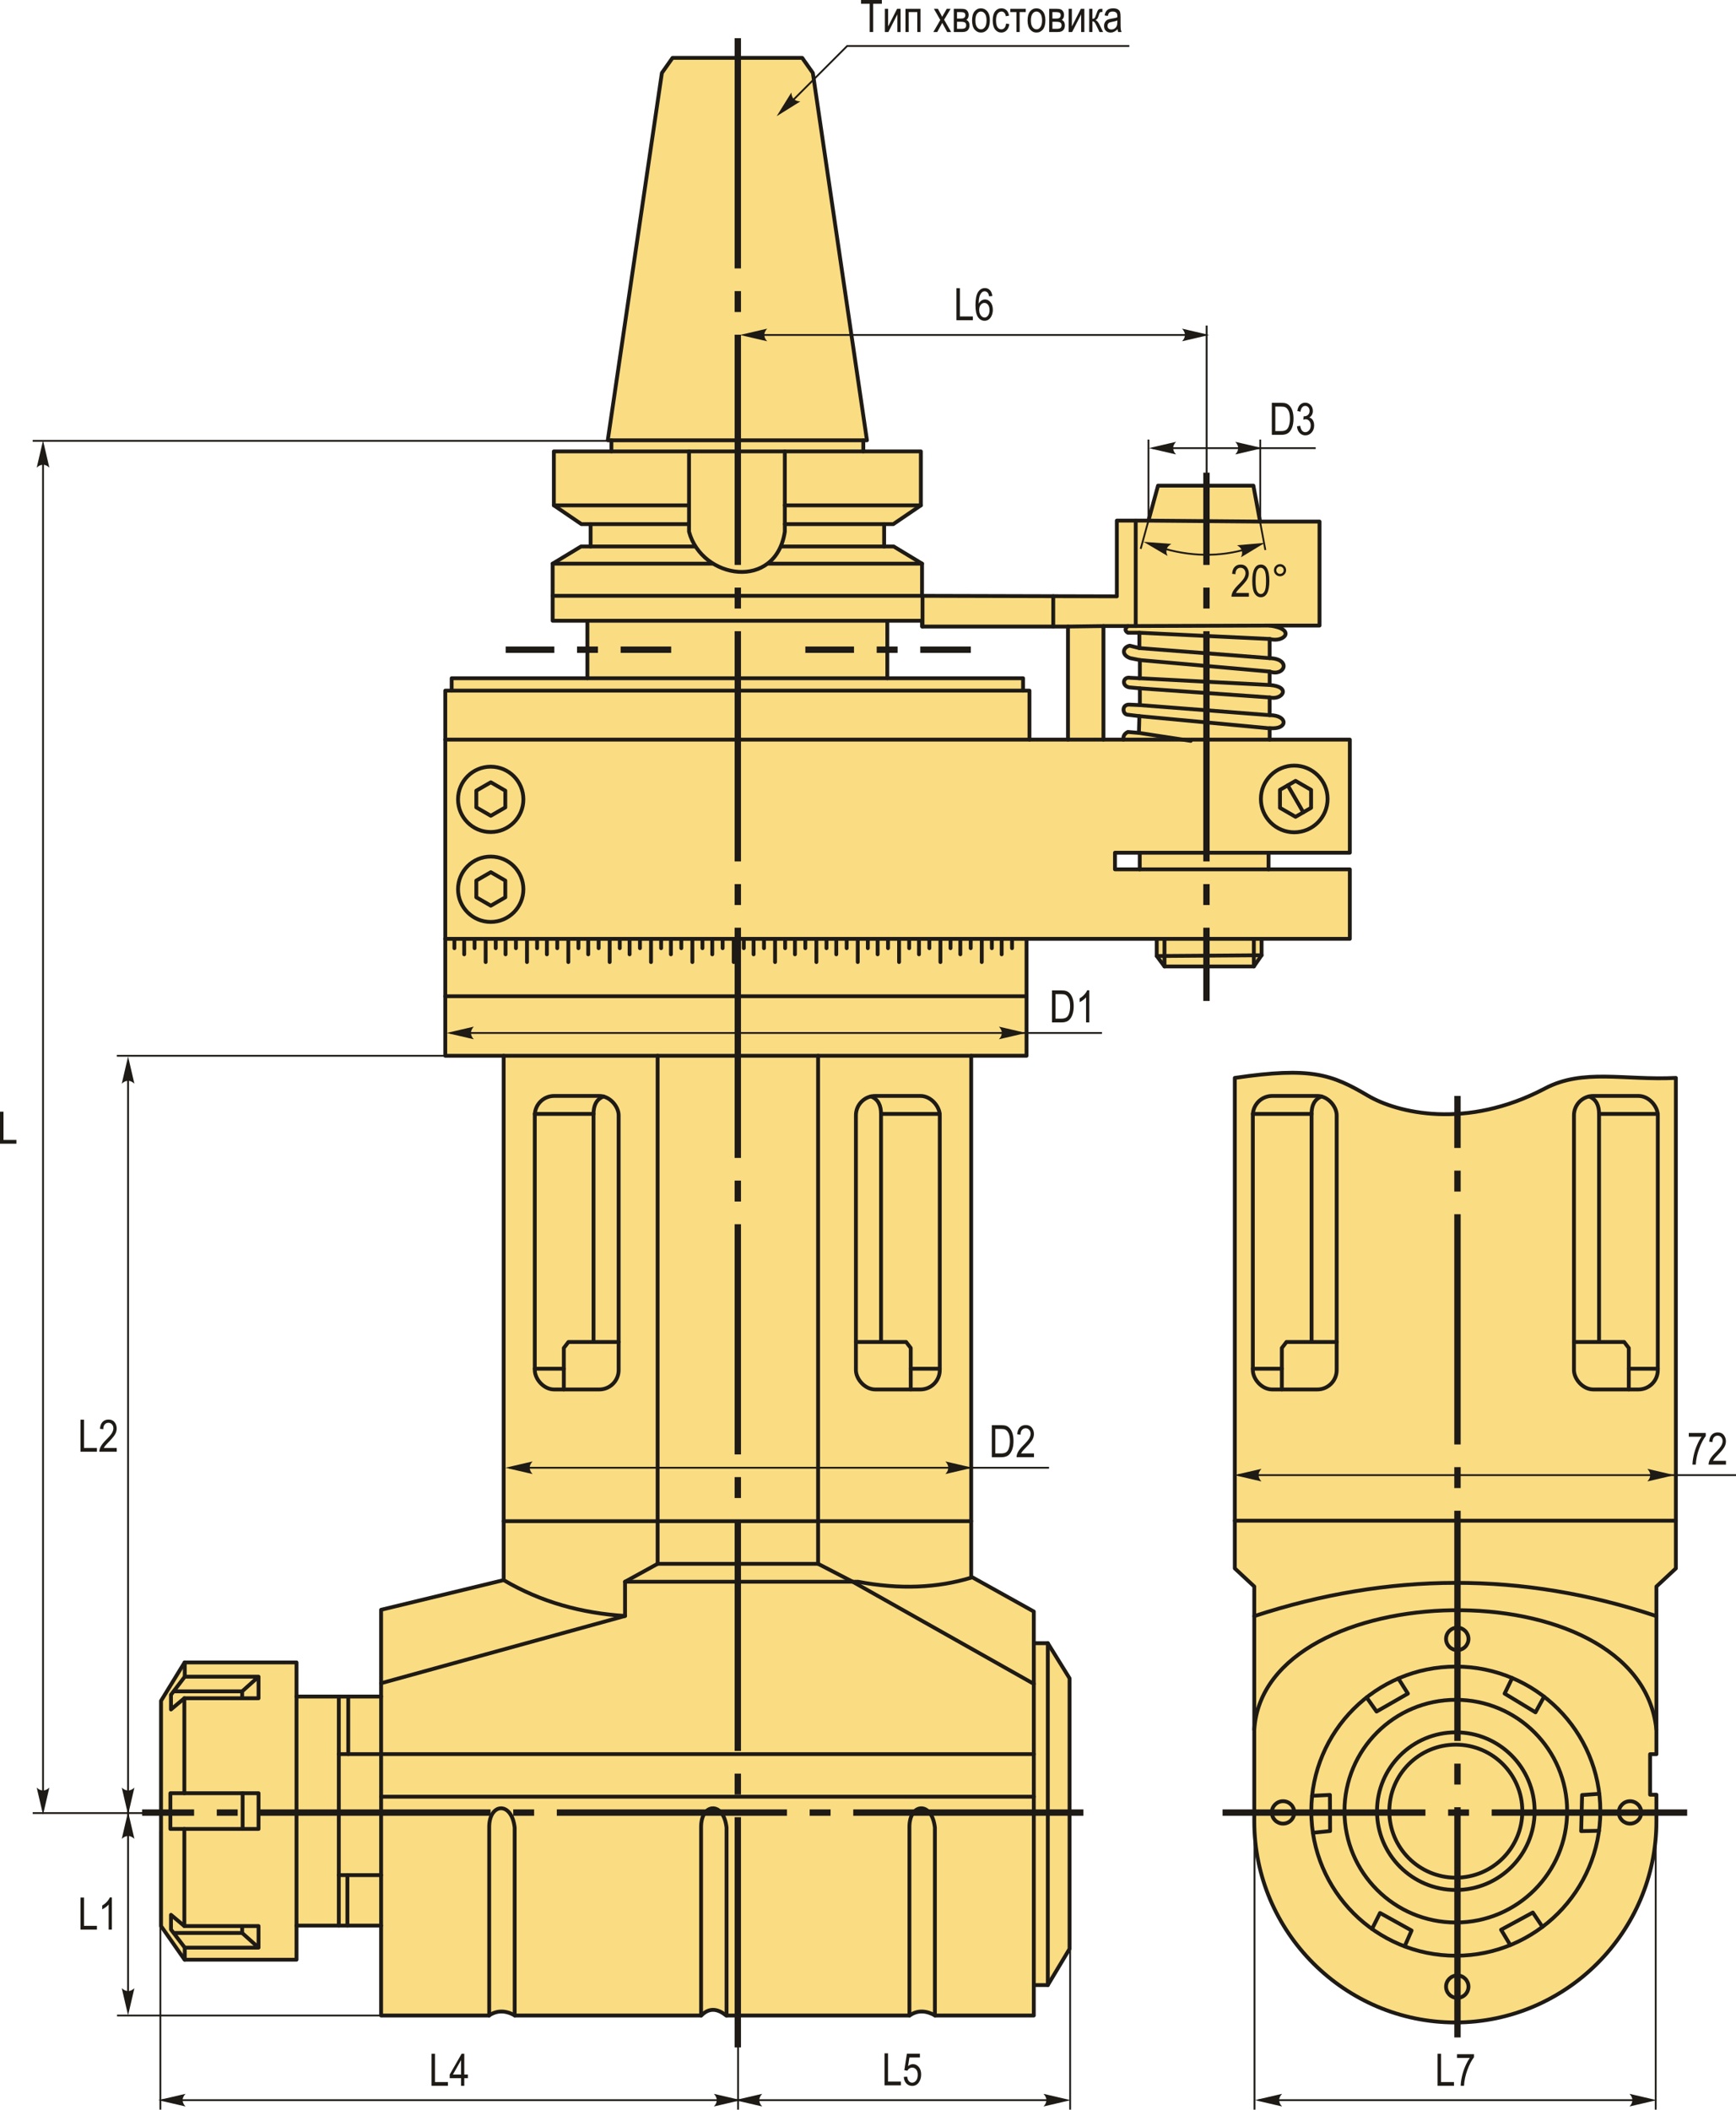<?xml version="1.0" encoding="UTF-8"?>
<!DOCTYPE svg PUBLIC "-//W3C//DTD SVG 1.1//EN" "http://www.w3.org/Graphics/SVG/1.1/DTD/svg11.dtd">
<!-- Creator: CorelDRAW 2018 (64-Bit) -->
<svg xmlns="http://www.w3.org/2000/svg" xml:space="preserve" width="2265px" height="2752px" version="1.1" style="shape-rendering:geometricPrecision; text-rendering:geometricPrecision; image-rendering:optimizeQuality; fill-rule:evenodd; clip-rule:evenodd"
viewBox="0 0 2265 2751.99"
 xmlns:xlink="http://www.w3.org/1999/xlink">
 <defs>
  <style type="text/css">
   <![CDATA[
    .str1 {stroke:#1E1A16;stroke-width:2.36;stroke-miterlimit:22.926}
    .str0 {stroke:#1E1A16;stroke-width:5;stroke-linecap:round;stroke-linejoin:round;stroke-miterlimit:22.926}
    .fil1 {fill:none}
    .fil2 {fill:#1E1A16}
    .fil0 {fill:#FADC82}
    .fil4 {fill:#1E1A16;fill-rule:nonzero}
    .fil3 {fill:#1E1A16;fill-rule:nonzero}
   ]]>
  </style>
 </defs>
 <g id="Layer_x0020_1">
  <g id="_2213870573568">
   <g>
    <path class="fil0 str0" d="M1457.18 777.9l-254.15 -0.67 0 -41.97 -36.98 -22.4 -12.5 0 0 -29.17 11.98 0 35.94 -24.48 0 -70.38 -75.07 0 0 -14.48 4.74 0 -70.6 -479.2 -13.89 -19.67 -169.18 0 -13.89 19.67 -70.61 479.2 4.75 0 0 14.48 -75.07 0 0 70.38 35.94 24.48 11.98 0 0 29.17 -12.5 0 -36.98 22.4 0 74.49 45.31 0 0 75.01 -177.1 0 0 16.15 -8.34 0 0 63.89 0 41.85 0 370.58 76.2 0 0 683.96 -159.89 38.72 0 113.15 -110.42 0 0 -44.46 -146.01 0 -30.71 50.08 0 293.78 30.71 43.9 146.01 0 0 -44.46 110.42 0 0 117.27 140.72 0c10.15,-6.76 21.36,-7.12 33.82,0l243.19 0c10.84,-11.01 21.68,-8.65 32.52,0l239.29 0c10.52,-7.39 21.72,-6.49 33.39,0l128.63 0 0 -39.7 18.3 0 28.35 -47.25 0 -352.93 -28.35 -45.78 -18.3 0 0 -41.34 -81.67 -45.47 0 -679.47 72.18 0 0 -152.55 169.92 0 0 22.42 10.09 13.63 116.58 0 10.09 -14.64 0 -21.41 115.15 0 0 -90.63 -106.06 0 0 -21.7 106.06 0 0 -147.55 -104.59 0 0 -15c24.36,2.44 24.14,-16.98 0,-16.88 0,-7.71 0,-15.42 0,-23.13 16.41,4.04 28.91,-14.06 0,-16.25 0,-5.84 0,-11.67 0,-17.51 19.64,6.97 28.63,-16.51 0,-17.5 0,-8.33 0,-16.67 0,-25 19.15,5.33 35.1,-12.96 0,-17.5l65.01 0 0 -135.65 -77.51 0 -8.75 -46.88 -124.39 0 -12.5 45.63 -41.26 0 0 98.77zm29.87 356.15l-32.3 0 0 -21.7 32.3 0 0 21.7zm-284.02 -324.3l0 7.53 190.39 0 0 147.52 -50.26 0 0 -63.89 -8.34 0 0 -16.15 -177.11 0 0 -75.01 45.32 0zm236.65 155.05l0 -148.15c10.62,0 21.25,0 31.88,0 -3.41,2.92 -4.65,5.84 0,8.75 5,0 10,0 15,0 0,6.67 0,13.34 0,20.01 -4.17,-1.05 -8.33,-2.09 -12.5,-3.13 -8.55,1.59 -12.08,11.8 0.62,16.25 4.17,0.84 8.34,1.67 12.51,2.5 0,7.92 0,15.84 0,23.76 -4.17,-0.21 -8.34,-0.42 -12.51,-0.63 -9.72,-1.9 -11.76,10.62 -1.25,12.5 4.59,0.42 9.17,0.84 13.76,1.25 0,7.3 0,14.59 0,21.88 -4.38,-0.21 -8.76,-0.42 -13.13,-0.62 -10.64,-0.9 -10.02,12.25 -3.13,13.12 5.21,0.63 10.42,1.25 15.63,1.88 -0.21,7.29 -0.42,14.58 -0.62,21.88 -4.8,-0.42 -9.59,-0.84 -14.38,-1.25 -4.9,2.46 -6.33,5.94 -5.78,10l-26.1 0z"/>
    <line class="fil1 str0" x1="797.72" y1="574.35" x2="1126.4" y2= "574.35" />
    <line class="fil1 str0" x1="797.72" y1="588.83" x2="1126.4" y2= "588.83" />
    <path class="fil1 str0" d="M898.98 588.83l0 104.68c16.72,62.41 113.34,77.34 125.01,0l0 -104.68"/>
    <line class="fil1 str0" x1="722.65" y1="659.21" x2="898.98" y2= "659.21" />
    <line class="fil1 str0" x1="770.57" y1="683.69" x2="898.98" y2= "683.69" />
    <line class="fil1 str0" x1="1201.47" y1="659.21" x2="1023.99" y2= "659.21" />
    <line class="fil1 str0" x1="1153.55" y1="683.69" x2="1023.99" y2= "683.69" />
    <line class="fil1 str0" x1="1153.55" y1="712.86" x2="1019.28" y2= "712.86" />
    <line class="fil1 str0" x1="770.57" y1="712.86" x2="906.1" y2= "712.86" />
    <line class="fil1 str0" x1="721.09" y1="735.26" x2="929.55" y2= "735.26" />
    <line class="fil1 str0" x1="1203.03" y1="735.26" x2="1002.6" y2= "735.26" />
    <line class="fil1 str0" x1="1203.03" y1="777.23" x2="721.09" y2= "777.23" />
    <line class="fil1 str0" x1="1157.71" y1="809.75" x2="766.4" y2= "809.75" />
    <line class="fil1 str0" x1="766.4" y1="884.76" x2="1157.71" y2= "884.76" />
    <line class="fil1 str0" x1="1334.82" y1="900.91" x2="589.3" y2= "900.91" />
    <line class="fil1 str0" x1="580.96" y1="964.8" x2="1343.16" y2= "964.8" />
    <line class="fil1 str0" x1="1485.94" y1="956.05" x2="1553.56" y2= "966.4" />
    <line class="fil1 str0" x1="1486.56" y1="934.17" x2="1657.92" y2= "950.22" />
    <line class="fil1 str0" x1="1656.58" y1="932.92" x2="1487.19" y2= "919.79" />
    <line class="fil1 str0" x1="1487.19" y1="897.91" x2="1656.58" y2= "909.79" />
    <line class="fil1 str0" x1="1656.58" y1="893.54" x2="1485.33" y2= "884.69" />
    <line class="fil1 str0" x1="1487.19" y1="861.03" x2="1656.58" y2= "876.03" />
    <line class="fil1 str0" x1="1656.58" y1="858.53" x2="1486.56" y2= "845.41" />
    <line class="fil1 str0" x1="1486.56" y1="825.4" x2="1656.58" y2= "833.53" />
    <line class="fil1 str0" x1="1471.56" y1="816.65" x2="1656.58" y2= "816.03" />
    <line class="fil1 str0" x1="1393.42" y1="817.28" x2="1439.68" y2= "816.65" />
    <line class="fil1 str0" x1="1374.2" y1="817.28" x2="1374.2" y2= "777.68" />
    <line class="fil1 str0" x1="1481.79" y1="816.62" x2="1481.79" y2= "679.13" />
    <line class="fil1 str0" x1="1498.44" y1="679.13" x2="1644.08" y2= "680.38" />
    <line class="fil1 str0" x1="1393.42" y1="964.8" x2="1439.68" y2= "964.8" />
    <line class="fil1 str0" x1="1465.78" y1="964.8" x2="1656.58" y2= "964.8" />
    <line class="fil1 str0" x1="1487.05" y1="1112.35" x2="1655.11" y2= "1112.35" />
    <line class="fil1 str0" x1="1487.05" y1="1134.05" x2="1655.11" y2= "1134.05" />
    <line class="fil1 str0" x1="1509.26" y1="1247.1" x2="1646.02" y2= "1246.09" />
    <line class="fil1 str0" x1="1509.26" y1="1224.68" x2="1646.02" y2= "1224.68" />
    <line class="fil1 str0" x1="1519.35" y1="1260.73" x2="1519.35" y2= "1224.9" />
    <line class="fil1 str0" x1="1635.93" y1="1260.73" x2="1635.93" y2= "1224.68" />
    <circle class="fil1 str0" cx="640.24" cy="1042.73" r="42.63"/>
    <polygon class="fil1 str0" points="640.37,1020.48 649.83,1025.94 659.28,1031.4 659.28,1042.32 659.28,1053.23 649.83,1058.69 640.37,1064.15 630.92,1058.69 621.46,1053.23 621.46,1042.32 621.46,1031.4 630.92,1025.94 "/>
    <circle class="fil1 str0" cx="640.24" cy="1160.01" r="42.63"/>
    <polygon class="fil1 str0" points="640.37,1137.76 649.83,1143.22 659.28,1148.68 659.28,1159.59 659.28,1170.51 649.83,1175.97 640.37,1181.43 630.92,1175.97 621.46,1170.51 621.46,1159.59 621.46,1148.68 630.92,1143.22 "/>
    <circle class="fil1 str0" cx="1688.61" cy="1042.2" r="43.5"/>
    <polygon class="fil1 str0" points="1690.31,1018.62 1700.46,1024.48 1710.61,1030.34 1710.61,1042.06 1710.61,1053.78 1700.46,1059.64 1690.31,1065.5 1680.16,1059.64 1670.01,1053.78 1670.01,1042.06 1670.01,1030.34 1680.16,1024.48 "/>
    <line class="fil1 str0" x1="1680.16" y1="1024.48" x2="1700.46" y2= "1059.64" />
    <line class="fil1 str0" x1="580.96" y1="1299.56" x2="1339.34" y2= "1299.56" />
    <line class="fil1 str0" x1="1339.34" y1="1224.68" x2="580.96" y2= "1224.68" />
    <path class="fil1 str0" d="M592.86 1224.68l0 12.17m12.8 -12.17l0 20.21m13.53 -20.21l0 12.17m14.45 -12.17l0 30.27"/>
    <path class="fil1 str0" d="M646.8 1224.68l0 12.17m12.8 -12.17l0 20.21m13.53 -20.21l0 12.17m14.45 -12.17l0 30.27"/>
    <path class="fil1 str0" d="M700.74 1224.68l0 12.17m12.8 -12.17l0 20.21m13.54 -20.21l0 12.17m14.44 -12.17l0 30.27"/>
    <path class="fil1 str0" d="M754.69 1224.68l0 12.17m12.8 -12.17l0 20.21m13.53 -20.21l0 12.17m14.44 -12.17l0 30.27"/>
    <path class="fil1 str0" d="M808.63 1224.68l0 12.17m12.8 -12.17l0 20.21m13.53 -20.21l0 12.17m14.44 -12.17l0 30.27"/>
    <path class="fil1 str0" d="M862.57 1224.68l0 12.17m12.8 -12.17l0 20.21m13.53 -20.21l0 12.17m14.44 -12.17l0 30.27"/>
    <path class="fil1 str0" d="M916.51 1224.68l0 12.17m12.8 -12.17l0 20.21m13.53 -20.21l0 12.17m14.45 -12.17l0 30.27"/>
    <path class="fil1 str0" d="M970.45 1224.68l0 12.17m12.8 -12.17l0 20.21m13.53 -20.21l0 12.17m14.45 -12.17l0 30.27"/>
    <path class="fil1 str0" d="M1024.39 1224.68l0 12.17m12.8 -12.17l0 20.21m13.53 -20.21l0 12.17m14.45 -12.17l0 30.27"/>
    <path class="fil1 str0" d="M1078.33 1224.68l0 12.17m12.8 -12.17l0 20.21m13.54 -20.21l0 12.17m14.44 -12.17l0 30.27"/>
    <path class="fil1 str0" d="M1132.28 1224.68l0 12.17m12.8 -12.17l0 20.21m13.53 -20.21l0 12.17m14.44 -12.17l0 30.27"/>
    <path class="fil1 str0" d="M1186.22 1224.68l0 12.17m12.8 -12.17l0 20.21m13.53 -20.21l0 12.17m14.44 -12.17l0 30.27"/>
    <path class="fil1 str0" d="M1240.16 1224.68l0 12.17m12.8 -12.17l0 20.21m13.53 -20.21l0 12.17m14.44 -12.17l0 30.27"/>
    <path class="fil1 str0" d="M1294.1 1224.68l0 12.17m12.8 -12.17l0 20.21m13.53 -20.21l0 12.17"/>
    <line class="fil1 str0" x1="657.16" y1="1377.23" x2="1267.16" y2= "1377.23" />
    <path class="fil1 str0" d="M657.16 2061.19c48.88,28.85 102.03,43.18 158.34,46.76l0 -44.63 303.94 0c54.54,10.34 103.58,8.12 147.72,-5.32"/>
    <polyline class="fil1 str0" points="858.01,1377.23 858.01,2039.94 1067.37,2039.94 1067.37,1377.23 "/>
    <line class="fil1 str0" x1="1067.37" y1="2039.94" x2="1112.51" y2= "2063.32" />
    <line class="fil1 str0" x1="858.01" y1="2039.94" x2="815.5" y2= "2063.32" />
    <rect class="fil1 str0" x="697.76" y="1429.61" width="109.4" height="382.89" rx="25.24" ry="25.24"/>
    <polyline class="fil1 str0" points="735.63,1812.49 735.63,1758.4 741.64,1750.58 807.15,1750.58 "/>
    <line class="fil1 str0" x1="735.63" y1="1785.45" x2="697.76" y2= "1785.45" />
    <polyline class="fil1 str0" points="774.4,1750.58 774.4,1453.05 697.76,1453.05 "/>
    <path class="fil1 str0" d="M774.4 1453.05c-0.01,-10.67 3.41,-18.94 13.07,-22.82"/>
    <rect class="fil1 str0" x="1116.74" y="1429.61" width="109.4" height="382.89" rx="25.24" ry="25.24"/>
    <polyline class="fil1 str0" points="1188.27,1812.49 1188.27,1758.4 1182.26,1750.58 1116.74,1750.58 "/>
    <line class="fil1 str0" x1="1188.27" y1="1785.45" x2="1226.14" y2= "1785.45" />
    <polyline class="fil1 str0" points="1149.5,1750.58 1149.5,1453.05 1226.14,1453.05 "/>
    <path class="fil1 str0" d="M1149.5 1453.05c0,-10.67 -3.41,-18.94 -13.07,-22.82"/>
    <line class="fil1 str0" x1="1348.83" y1="2143.51" x2="1348.83" y2= "2589.47" />
    <line class="fil1 str0" x1="1367.13" y1="2589.47" x2="1367.13" y2= "2143.51" />
    <line class="fil1 str0" x1="815.5" y1="2107.95" x2="497.27" y2= "2195.69" />
    <line class="fil1 str0" x1="1112.51" y1="2063.32" x2="1348.83" y2= "2196.55" />
    <line class="fil1 str0" x1="1348.83" y1="2288.19" x2="497.27" y2= "2288.19" />
    <line class="fil1 str0" x1="497.27" y1="2343.73" x2="1348.83" y2= "2343.73" />
    <path class="fil1 str0" d="M638.27 2629.17l0 -245.14c-0.45,-32.12 29.34,-35.01 33.25,0l0 245.14"/>
    <path class="fil1 str0" d="M914.72 2629.17l0 -245.14c-0.45,-32.12 29.34,-35.01 33.24,0l0 245.14"/>
    <path class="fil1 str0" d="M1186.54 2629.17l0 -245.14c-0.45,-32.12 29.34,-35.01 33.24,0l0 245.14"/>
    <line class="fil1 str0" x1="497.27" y1="2213.06" x2="497.27" y2= "2511.9" />
    <line class="fil1 str0" x1="386.85" y1="2511.9" x2="386.85" y2= "2213.06" />
    <line class="fil1 str0" x1="442.06" y1="2213.06" x2="442.06" y2= "2511.9" />
    <line class="fil1 str0" x1="497.27" y1="2288.19" x2="442.06" y2= "2288.19" />
    <line class="fil1 str0" x1="454.38" y1="2288.19" x2="454.38" y2= "2213.06" />
    <line class="fil1 str0" x1="497.27" y1="2446.05" x2="442.06" y2= "2446.05" />
    <line class="fil1 str0" x1="453.26" y1="2446.05" x2="453.26" y2= "2511.9" />
    <path class="fil1 str0" d="M240.52 2215.31l96.8 0 0 -28.14 -96.24 0 -18 23.63 0 19.14 17.44 -14.63zm96.8 -28.14l-21.38 19.13 0 9.01m0 -9.01l-89.43 0"/>
    <line class="fil1 str0" x1="241.08" y1="2187.17" x2="241.08" y2= "2168.6" />
    <path class="fil1 str0" d="M240.52 2512.49l96.8 0 0 28.14 -96.24 0 -18 -23.64 0 -19.13 17.44 14.63zm96.8 28.14l-21.38 -19.14 0 -9m0 9l-89.43 0"/>
    <line class="fil1 str0" x1="241.08" y1="2540.63" x2="241.08" y2= "2556.36" />
    <rect class="fil1 str0" x="222.3" y="2339.18" width="115.03" height="46.62"/>
    <line class="fil1 str0" x1="316.56" y1="2385.8" x2="316.56" y2= "2339.18" />
    <line class="fil1 str0" x1="240.52" y1="2512.49" x2="240.52" y2= "2385.8" />
    <line class="fil1 str0" x1="240.52" y1="2215.31" x2="240.52" y2= "2339.18" />
    <line class="fil1 str0" x1="657.16" y1="1984.32" x2="1267.16" y2= "1984.32" />
    <line class="fil1 str0" x1="1203.65" y1="817.28" x2="1203.65" y2= "777.68" />
   </g>
   <g>
    <path class="fil0 str0" d="M1611.09 1406.1c99.49,-14.71 126.54,-4.6 173.79,23.24 37.81,22.29 128.06,44.73 230.93,-9.52 49.62,-26.17 103.28,-10.42 170.72,-13.72l0 639.83 -25.38 23.63 0 218.74 -8.23 0 0 52.82 8.23 0 0 34.78c0,144.28 -118.05,262.33 -262.34,262.33l0 0c-144.28,0 -262.33,-118.05 -262.33,-262.33l0 -306.34 -25.39 -23.63 0 -639.83z"/>
    <rect class="fil1 str0" x="1634.6" y="1429.61" width="109.4" height="382.89" rx="25.24" ry="25.24"/>
    <polyline class="fil1 str0" points="1672.46,1812.49 1672.46,1758.4 1678.48,1750.58 1743.99,1750.58 "/>
    <line class="fil1 str0" x1="1672.46" y1="1785.45" x2="1634.6" y2= "1785.45" />
    <polyline class="fil1 str0" points="1711.23,1750.58 1711.23,1453.05 1634.6,1453.05 "/>
    <path class="fil1 str0" d="M1711.23 1453.05c0,-10.67 3.42,-18.94 13.08,-22.82"/>
    <rect class="fil1 str0" x="2053.58" y="1429.61" width="109.4" height="382.89" rx="25.24" ry="25.24"/>
    <polyline class="fil1 str0" points="2125.11,1812.49 2125.11,1758.4 2119.1,1750.58 2053.58,1750.58 "/>
    <line class="fil1 str0" x1="2125.11" y1="1785.45" x2="2162.98" y2= "1785.45" />
    <polyline class="fil1 str0" points="2086.34,1750.58 2086.34,1453.05 2162.98,1453.05 "/>
    <path class="fil1 str0" d="M2086.34 1453.05c0,-10.67 -3.41,-18.94 -13.08,-22.82"/>
    <line class="fil1 str0" x1="1611.09" y1="1983.66" x2="2186.53" y2= "1983.66" />
    <path class="fil1 str0" d="M1636.48 2108.16c174.89,-57.3 349.78,-58.41 524.67,0"/>
    <path class="fil1 str0" d="M1636.48 2256.24c12.66,-200.65 502.57,-214.68 524.67,0"/>
    <circle class="fil1 str0" cx="1899.44" cy="2362.59" r="86.77"/>
    <circle class="fil1 str0" cx="1899.44" cy="2362.59" r="102.81"/>
    <circle class="fil1 str0" cx="1899.44" cy="2362.59" r="145.25"/>
    <circle class="fil1 str0" cx="1899.44" cy="2362.59" r="188.57"/>
    <circle class="fil1 str0" cx="1674.02" cy="2364.23" r="14.62"/>
    <circle class="fil1 str0" cx="2126.75" cy="2364.23" r="14.62"/>
    <circle class="fil1 str0" cx="1901.33" cy="2137.87" r="14.62"/>
    <circle class="fil1 str0" cx="1901.33" cy="2591.54" r="14.62"/>
    <polyline class="fil1 str0" points="1783.05,2214.21 1796.04,2232.65 1836.93,2209.24 1824.46,2189.51 "/>
    <polyline class="fil1 str0" points="1972.97,2188.93 1963.12,2209.22 2003.4,2233.68 2014.62,2213.22 "/>
    <polyline class="fil1 str0" points="2086.66,2339.97 2064.17,2341.52 2062.99,2388.62 2086.32,2388.19 "/>
    <polyline class="fil1 str0" points="2012.49,2513.52 1999.92,2494.81 1958.51,2517.3 1970.54,2537.29 "/>
    <polyline class="fil1 str0" points="1832.68,2538.95 1841.73,2518.3 1800.55,2495.42 1790.12,2516.29 "/>
    <polyline class="fil1 str0" points="1712.98,2390.75 1735.42,2388.53 1735.2,2341.42 1711.89,2342.55 "/>
   </g>
   <path id="ось.cdr" class="fil2" d="M958.48 2313.61l0 27.27 8.3 0 0 -27.27 -8.3 0zm0 357.17l0 -300.3 8.3 0 0 300.3 -8.3 0zm0 -743.95l0 27.28 8.3 0 0 -27.28 -8.3 0zm0 357.18l0 -300.3 8.3 0 0 300.3 -8.3 0zm0 -743.95l0 27.28 8.3 0 0 -27.28 -8.3 0zm0 357.18l0 -300.3 8.3 0 0 300.3 -8.3 0zm0 -743.95l0 27.28 8.3 0 0 -27.28 -8.3 0zm0 357.18l0 -300.3 8.3 0 0 300.3 -8.3 0zm0 -743.95l0 27.28 8.3 0 0 -27.28 -8.3 0zm0 357.18l0 -300.3 8.3 0 0 300.3 -8.3 0zm0 -743.95l0 27.28 8.3 0 0 -27.28 -8.3 0zm0 357.18l0 -300.31 8.3 0 0 300.31 -8.3 0zm0 -386.79l0 -300.3 8.3 0 0 300.3 -8.3 0z"/>
   <path id="ось.cdr_0" class="fil2" d="M659.78 851.65l0 -8.3 63.49 0 0 8.3 -63.49 0zm215.91 -8.3l0 8.3 -65.94 0 0 -8.3 65.94 0zm-122.81 8.3l27.27 0 0 -8.3 -27.27 0 0 8.3z"/>
   <path id="ось.cdr_1" class="fil2" d="M1050.75 851.65l0 -8.3 63.49 0 0 8.3 -63.49 0zm215.91 -8.3l0 8.3 -65.94 0 0 -8.3 65.94 0zm-122.81 8.3l27.28 0 0 -8.3 -27.28 0 0 8.3z"/>
   <path id="ось.cdr_2" class="fil2" d="M1897.45 2300.6l0 27.28 8.31 0 0 -27.28 -8.31 0zm8.31 -870.99l-8.31 0 0 67.85 8.31 0 0 -67.85zm-8.31 1228.17l0 -300.3 8.31 0 0 300.3 -8.31 0zm0 -743.95l0 27.28 8.31 0 0 -27.28 -8.31 0zm0 357.18l0 -300.31 8.31 0 0 300.31 -8.31 0zm0 -743.95l0 27.28 8.31 0 0 -27.28 -8.31 0zm0 357.17l0 -300.3 8.31 0 0 300.3 -8.31 0z"/>
   <path id="ось.cdr_3" class="fil2" d="M1056.39 2368.64l27.28 0 0 -8.31 -27.28 0 0 8.31zm-871 -8.31l0 8.31 67.86 0 0 -8.31 -67.86 0zm1228.17 8.31l-300.3 0 0 -8.31 300.3 0 0 8.31zm-743.94 0l27.27 0 0 -8.31 -27.27 0 0 8.31zm357.17 0l-300.3 0 0 -8.31 300.3 0 0 8.31zm-743.94 0l27.27 0 0 -8.31 -27.27 0 0 8.31zm357.17 0l-300.3 0 0 -8.31 300.3 0 0 8.31z"/>
   <path id="ось.cdr_4" class="fil2" d="M1889.4 2368.64l27.28 0 0 -8.31 -27.28 0 0 8.31zm311.88 -8.31l0 8.31 -255.01 0 0 -8.31 255.01 0zm-606.19 8.31l0 -8.31 264.71 0 0 8.31 -264.71 0z"/>
   <polyline class="fil1 str1" points="1032.71,132.59 1105.26,60.03 1473.47,60.03 "/>
   <path id="стрелка.cdr" class="fil3" d="M1013.33 151.59l19.19 -30.91c0.16,3.44 1.07,6.53 3.18,8.47 2.24,2.05 4.55,2.99 8.49,3.17l-30.86 19.27z"/>
   <polygon class="fil4" points="1134.7,41.77 1134.7,4.9 1123.44,4.9 1123.44,0 1150.57,0 1150.57,4.9 1139.25,4.9 1139.25,41.77 "/>
   <polygon id="1" class="fil4" points="1154.53,11.49 1158.73,11.49 1158.73,34.52 1170.47,11.49 1175.01,11.49 1175.01,41.77 1170.81,41.77 1170.81,18.75 1159.08,41.77 1154.53,41.77 "/>
   <polygon id="2" class="fil4" points="1181.4,11.49 1201,11.49 1201,41.77 1196.8,41.77 1196.8,15.75 1185.6,15.75 1185.6,41.77 1181.4,41.77 "/>
   <path id="3" class="fil4" d="M1217.77 41.77l9.06 -15.69 -8.36 -14.59 5.22 0 3.85 7.1c0.71,1.31 1.27,2.41 1.7,3.33 0.71,-1.24 1.33,-2.32 1.88,-3.25l4.14 -7.18 5.03 0 -8.5 14.19 9.2 16.09 -5.16 0 -5.12 -9.39 -1.31 -2.55 -6.54 11.94 -5.09 0z"/>
   <path id="4" class="fil4" d="M1244.44 11.49l9.74 0c2.22,0 3.91,0.21 5.09,0.63 1.17,0.41 2.22,1.28 3.15,2.57 0.92,1.31 1.39,2.91 1.39,4.83 0,2.87 -1,5.03 -3,6.45 2.74,1.22 4.11,3.66 4.11,7.31 0,2.35 -0.7,4.35 -2.09,6 -1.39,1.67 -3.78,2.49 -7.13,2.49l-11.26 0 0 -30.28zm4.2 12.72l4.52 0c1.8,0 3.04,-0.11 3.72,-0.34 0.67,-0.22 1.28,-0.69 1.81,-1.38 0.54,-0.69 0.8,-1.54 0.8,-2.54 0,-1.58 -0.47,-2.68 -1.42,-3.29 -0.94,-0.61 -2.53,-0.91 -4.76,-0.91l-4.67 0 0 8.46zm0 13.36l5.61 0c2.39,0 4.05,-0.37 4.97,-1.11 0.92,-0.73 1.38,-1.87 1.38,-3.43 0,-1.64 -0.49,-2.82 -1.45,-3.54 -0.97,-0.72 -2.75,-1.08 -5.34,-1.08l-5.17 0 0 9.16z"/>
   <path id="5" class="fil4" d="M1268.27 26.66c0,-5.22 1.1,-9.16 3.29,-11.82 2.19,-2.66 4.97,-3.99 8.32,-3.99 3.31,0 6.06,1.33 8.29,3.99 2.21,2.66 3.32,6.49 3.32,11.51 0,5.43 -1.09,9.47 -3.28,12.14 -2.17,2.65 -4.95,3.98 -8.33,3.98 -3.31,0 -6.08,-1.33 -8.29,-4 -2.21,-2.67 -3.32,-6.61 -3.32,-11.81zm4.32 -0.02c0,3.93 0.71,6.85 2.13,8.76 1.42,1.92 3.18,2.87 5.28,2.87 1.96,0 3.65,-0.96 5.06,-2.89 1.41,-1.94 2.11,-4.85 2.11,-8.74 0,-3.9 -0.71,-6.8 -2.13,-8.72 -1.41,-1.91 -3.17,-2.87 -5.27,-2.87 -1.99,0 -3.68,0.97 -5.08,2.89 -1.4,1.92 -2.1,4.82 -2.1,8.7z"/>
   <path id="6" class="fil4" d="M1312.67 30.75l4.2 0.64c-0.48,3.6 -1.67,6.35 -3.58,8.24 -1.91,1.9 -4.21,2.84 -6.88,2.84 -3.26,0 -5.93,-1.33 -8.04,-4 -2.1,-2.67 -3.15,-6.61 -3.15,-11.84 0,-5.26 1.07,-9.21 3.18,-11.83 2.13,-2.64 4.86,-3.95 8.18,-3.95 2.58,0 4.74,0.8 6.5,2.39 1.76,1.6 2.89,3.99 3.38,7.18l-4.08 0.76c-0.4,-2.05 -1.09,-3.59 -2.08,-4.6 -0.99,-1.02 -2.18,-1.53 -3.57,-1.53 -2.07,0 -3.78,0.92 -5.15,2.75 -1.36,1.84 -2.04,4.76 -2.04,8.75 0,4.13 0.65,7.11 1.95,8.95 1.29,1.85 2.94,2.77 4.97,2.77 1.59,0 2.94,-0.61 4.07,-1.83 1.12,-1.22 1.84,-3.12 2.14,-5.69z"/>
   <polygon id="7" class="fil4" points="1318.16,11.49 1338.35,11.49 1338.35,15.75 1330.36,15.75 1330.36,41.77 1326.16,41.77 1326.16,15.75 1318.16,15.75 "/>
   <path id="8" class="fil4" d="M1340.71 26.66c0,-5.22 1.1,-9.16 3.29,-11.82 2.19,-2.66 4.97,-3.99 8.32,-3.99 3.31,0 6.06,1.33 8.29,3.99 2.21,2.66 3.32,6.49 3.32,11.51 0,5.43 -1.09,9.47 -3.27,12.14 -2.18,2.65 -4.96,3.98 -8.34,3.98 -3.31,0 -6.08,-1.33 -8.29,-4 -2.21,-2.67 -3.32,-6.61 -3.32,-11.81zm4.32 -0.02c0,3.93 0.71,6.85 2.13,8.76 1.42,1.92 3.18,2.87 5.28,2.87 1.96,0 3.66,-0.96 5.07,-2.89 1.4,-1.94 2.11,-4.85 2.11,-8.74 0,-3.9 -0.71,-6.8 -2.13,-8.72 -1.42,-1.91 -3.18,-2.87 -5.28,-2.87 -1.99,0 -3.68,0.97 -5.08,2.89 -1.4,1.92 -2.1,4.82 -2.1,8.7z"/>
   <path id="9" class="fil4" d="M1368.89 11.49l9.75 0c2.21,0 3.9,0.21 5.08,0.63 1.18,0.41 2.23,1.28 3.15,2.57 0.92,1.31 1.39,2.91 1.39,4.83 0,2.87 -1,5.03 -2.99,6.45 2.73,1.22 4.1,3.66 4.1,7.31 0,2.35 -0.7,4.35 -2.09,6 -1.39,1.67 -3.77,2.49 -7.13,2.49l-11.26 0 0 -30.28zm4.2 12.72l4.52 0c1.8,0 3.04,-0.11 3.72,-0.34 0.67,-0.22 1.28,-0.69 1.82,-1.38 0.53,-0.69 0.79,-1.54 0.79,-2.54 0,-1.58 -0.47,-2.68 -1.42,-3.29 -0.94,-0.61 -2.52,-0.91 -4.76,-0.91l-4.67 0 0 8.46zm0 13.36l5.61 0c2.39,0 4.05,-0.37 4.97,-1.11 0.92,-0.73 1.38,-1.87 1.38,-3.43 0,-1.64 -0.48,-2.82 -1.45,-3.54 -0.97,-0.72 -2.75,-1.08 -5.33,-1.08l-5.18 0 0 9.16z"/>
   <polygon id="10" class="fil4" points="1394.3,11.49 1398.5,11.49 1398.5,34.52 1410.24,11.49 1414.78,11.49 1414.78,41.77 1410.58,41.77 1410.58,18.75 1398.84,41.77 1394.3,41.77 "/>
   <path id="11" class="fil4" d="M1421.11 11.49l4.2 0 0 13.07c1.34,0 2.28,-0.32 2.83,-0.95 0.53,-0.64 1.33,-2.45 2.37,-5.46 0.81,-2.41 1.48,-3.99 2,-4.76 0.52,-0.77 1.11,-1.28 1.76,-1.53 0.65,-0.24 1.79,-0.37 3.43,-0.37l0.62 0 0 4.2 -1.24 -0.03c-0.88,0 -1.51,0.17 -1.89,0.51 -0.37,0.34 -0.69,0.96 -0.97,1.85 -0.96,3.05 -1.71,5.02 -2.26,5.89 -0.56,0.88 -1.43,1.64 -2.63,2.32 1.81,0.59 3.58,2.64 5.3,6.16l4.62 9.38 -4.67 0 -4.53 -9.33c-0.89,-1.93 -1.67,-3.18 -2.34,-3.77 -0.68,-0.6 -1.48,-0.9 -2.4,-0.9l0 14 -4.2 0 0 -30.28z"/>
   <path id="12" class="fil4" d="M1458.12 38.05c-1.41,1.47 -2.87,2.57 -4.39,3.31 -1.53,0.74 -3.1,1.11 -4.74,1.11 -2.58,0 -4.64,-0.77 -6.18,-2.34 -1.55,-1.56 -2.31,-3.66 -2.31,-6.3 0,-1.75 0.36,-3.3 1.09,-4.65 0.72,-1.35 1.71,-2.41 2.96,-3.17 1.26,-0.76 3.16,-1.32 5.71,-1.68 3.42,-0.49 5.94,-1.07 7.54,-1.75l0.02 -1.31c0,-2.09 -0.36,-3.54 -1.1,-4.39 -1.04,-1.22 -2.65,-1.83 -4.81,-1.83 -1.95,0 -3.41,0.41 -4.38,1.22 -0.97,0.81 -1.68,2.33 -2.13,4.56l-4.2 -0.76c0.59,-3.22 1.78,-5.55 3.58,-7.02 1.79,-1.47 4.37,-2.2 7.72,-2.2 2.6,0 4.64,0.49 6.13,1.47 1.48,0.97 2.42,2.19 2.81,3.63 0.39,1.45 0.58,3.55 0.58,6.32l0 6.83c0,4.79 0.09,7.8 0.28,9.05 0.17,1.23 0.53,2.45 1.07,3.62l-4.38 0c-0.45,-1.04 -0.74,-2.28 -0.87,-3.72zm-0.32 -11.45c-1.54,0.76 -3.84,1.4 -6.88,1.93 -1.77,0.3 -3,0.65 -3.7,1.04 -0.71,0.39 -1.26,0.94 -1.65,1.65 -0.39,0.71 -0.58,1.54 -0.58,2.47 0,1.44 0.45,2.6 1.34,3.46 0.9,0.87 2.13,1.3 3.71,1.3 1.5,0 2.86,-0.39 4.09,-1.17 1.22,-0.78 2.15,-1.82 2.75,-3.12 0.61,-1.29 0.92,-3.19 0.92,-5.68l0 -1.88z"/>
   <line class="fil1 str1" x1="1615.21" y1="1924.25" x2="2265" y2= "1924.25" />
   <path id="стрелка.cdr_5" class="fil3" d="M2184.78 1924.25l-35.44 -8.24c2.32,2.55 3.87,5.38 3.76,8.23 -0.13,3.05 -1.1,5.34 -3.76,8.26l35.44 -8.25z"/>
   <path id="стрелка.cdr_6" class="fil3" d="M1610.42 1924.25l35.44 -8.24c-2.32,2.55 -3.87,5.38 -3.75,8.23 0.13,3.05 1.1,5.34 3.75,8.26l-35.44 -8.25z"/>
   <path class="fil4" d="M2203.41 1874.15l0 -4.9 22.12 0 0 3.99c-3.3,4.3 -6.2,9.89 -8.7,16.78 -2.5,6.89 -3.94,13.71 -4.31,20.48l-4.32 0c0.06,-3.5 0.61,-7.58 1.65,-12.24 1.05,-4.66 2.49,-9.1 4.33,-13.32 1.83,-4.22 3.8,-7.82 5.92,-10.79l-16.69 0z"/>
   <path id="1" class="fil4" d="M2251.9 1905.6l0 4.9 -22.7 0c-0.06,-1.99 0.55,-4.23 1.81,-6.7 1.26,-2.46 3.59,-5.38 6.95,-8.74 3.94,-3.92 6.52,-6.95 7.73,-9.09 1.22,-2.15 1.83,-4.14 1.83,-5.99 0,-2.13 -0.62,-3.87 -1.87,-5.21 -1.24,-1.35 -2.78,-2.02 -4.61,-2.02 -1.96,0 -3.56,0.72 -4.82,2.17 -1.25,1.45 -1.88,3.53 -1.88,6.24l-4.32 -0.53c0.3,-4.01 1.44,-7.02 3.41,-9.04 1.97,-2.03 4.55,-3.04 7.77,-3.04 3.5,0 6.14,1.18 7.94,3.53 1.8,2.37 2.7,5.04 2.7,8.04 0,2.66 -0.7,5.21 -2.11,7.65 -1.41,2.45 -4.1,5.71 -8.03,9.78 -2.52,2.57 -4.15,4.32 -4.88,5.25 -0.74,0.93 -1.33,1.87 -1.79,2.8l16.87 0z"/>
   <line class="fil1 str1" x1="1636.78" y1="2388.67" x2="1636.78" y2= "2751.99" />
   <line class="fil1 str1" x1="2160.25" y1="2388.67" x2="2160.25" y2= "2751.99" />
   <line class="fil1 str1" x1="1642.07" y1="2739.58" x2="2134.8" y2= "2739.58" />
   <path id="стрелка.cdr_7" class="fil3" d="M2161.48 2739.58l-35.44 -8.24c2.32,2.55 3.87,5.37 3.76,8.23 -0.13,3.05 -1.1,5.34 -3.76,8.25l35.44 -8.24z"/>
   <path id="стрелка.cdr_8" class="fil3" d="M1637.29 2739.58l35.44 -8.24c-2.32,2.55 -3.87,5.37 -3.76,8.23 0.13,3.05 1.1,5.34 3.76,8.25l-35.44 -8.24z"/>
   <polygon class="fil4" points="1875.64,2720.88 1875.64,2679.11 1880.19,2679.11 1880.19,2715.98 1897.05,2715.98 1897.05,2720.88 "/>
   <path id="1" class="fil4" d="M1901.02 2684.53l0 -4.9 22.11 0 0 3.99c-3.3,4.3 -6.19,9.89 -8.69,16.78 -2.5,6.89 -3.94,13.71 -4.32,20.48l-4.32 0c0.06,-3.5 0.61,-7.58 1.65,-12.24 1.05,-4.66 2.49,-9.1 4.33,-13.32 1.83,-4.22 3.8,-7.82 5.92,-10.79l-16.68 0z"/>
   <line class="fil1 str1" x1="1396.23" y1="2388.67" x2="1396.23" y2= "2751.99" />
   <line class="fil1 str1" x1="962.99" y1="2388.67" x2="962.99" y2= "2751.99" />
   <line class="fil1 str1" x1="209.25" y1="2388.67" x2="209.25" y2= "2751.99" />
   <line class="fil1 str1" x1="211.38" y1="2739.58" x2="1372.49" y2= "2739.58" />
   <path id="стрелка.cdr_9" class="fil3" d="M966.86 2739.58l-35.44 -8.24c2.32,2.55 3.87,5.37 3.75,8.23 -0.13,3.05 -1.1,5.34 -3.75,8.25l35.44 -8.24z"/>
   <path id="стрелка.cdr_10" class="fil3" d="M206.59 2739.58l35.44 -8.24c-2.32,2.55 -3.87,5.37 -3.75,8.23 0.13,3.05 1.1,5.34 3.75,8.25l-35.44 -8.24z"/>
   <path id="стрелка.cdr_11" class="fil3" d="M1396.92 2739.58l-35.43 -8.24c2.31,2.55 3.87,5.37 3.75,8.23 -0.13,3.05 -1.1,5.34 -3.75,8.25l35.43 -8.24z"/>
   <path id="стрелка.cdr_12" class="fil3" d="M959 2739.58l35.43 -8.24c-2.31,2.55 -3.86,5.37 -3.75,8.23 0.13,3.05 1.1,5.34 3.75,8.25l-35.43 -8.24z"/>
   <polygon class="fil4" points="563.01,2720.88 563.01,2679.11 567.56,2679.11 567.56,2715.98 584.42,2715.98 584.42,2720.88 "/>
   <path id="1" class="fil4" d="M601.57 2720.88l0 -9.98 -14.82 0 0 -4.72 15.51 -27.07 3.51 0 0 27.07 4.67 0 0 4.72 -4.67 0 0 9.98 -4.2 0zm0 -14.7l0 -18.84 -10.65 18.84 10.65 0z"/>
   <polygon class="fil4" points="1154.07,2720.29 1154.07,2678.51 1158.62,2678.51 1158.62,2715.39 1175.48,2715.39 1175.48,2720.29 "/>
   <path id="1" class="fil4" d="M1179.16 2709.32l4.43 -0.41c0.34,2.66 1.12,4.63 2.31,5.93 1.21,1.3 2.61,1.95 4.21,1.95 1.99,0 3.7,-0.92 5.15,-2.75 1.44,-1.83 2.16,-4.34 2.16,-7.51 0,-2.99 -0.7,-5.3 -2.09,-6.94 -1.39,-1.65 -3.14,-2.46 -5.24,-2.46 -1.28,0 -2.46,0.36 -3.57,1.07 -1.12,0.71 -2,1.69 -2.64,2.96l-3.97 -0.63 3.33 -21.49 16.98 0 0 4.9 -13.66 0 -1.81 11.3c2.03,-1.78 4.18,-2.66 6.45,-2.66 2.87,0 5.36,1.22 7.48,3.66 2.11,2.44 3.17,5.73 3.17,9.87 0,4.09 -1.06,7.59 -3.18,10.5 -2.11,2.92 -4.96,4.38 -8.53,4.38 -2.95,0 -5.45,-1.03 -7.49,-3.09 -2.05,-2.07 -3.21,-4.92 -3.49,-8.58z"/>
   <line class="fil1 str1" x1="1556.62" y1="436.95" x2="982.07" y2= "436.95" />
   <path id="стрелка.cdr_13" class="fil3" d="M965.53 436.95l35.44 -8.24c-2.31,2.55 -3.87,5.37 -3.75,8.23 0.13,3.05 1.1,5.34 3.75,8.25l-35.44 -8.24z"/>
   <path id="стрелка.cdr_14" class="fil3" d="M1577.7 436.95l-35.44 -8.24c2.32,2.55 3.87,5.37 3.75,8.23 -0.13,3.05 -1.1,5.34 -3.75,8.25l35.44 -8.24z"/>
   <polygon class="fil4" points="1247.87,417.71 1247.87,375.94 1252.42,375.94 1252.42,412.81 1269.28,412.81 1269.28,417.71 "/>
   <path id="1" class="fil4" d="M1294.72 386.15l-4.2 0.41c-0.4,-2.15 -0.98,-3.68 -1.76,-4.6 -1.12,-1.33 -2.46,-1.99 -4.04,-1.99 -2.44,0 -4.4,1.51 -5.88,4.56 -1.26,2.62 -1.91,6.5 -1.93,11.64 0.97,-1.84 2.18,-3.22 3.65,-4.16 1.47,-0.95 3.02,-1.42 4.65,-1.42 2.72,0 5.09,1.23 7.12,3.69 2.02,2.46 3.03,5.76 3.03,9.88 0,2.79 -0.51,5.33 -1.53,7.59 -1.01,2.28 -2.32,3.95 -3.91,5.04 -1.6,1.08 -3.36,1.62 -5.27,1.62 -3.47,0 -6.32,-1.55 -8.56,-4.67 -2.25,-3.11 -3.37,-8.31 -3.37,-15.58 0,-8.07 1.15,-13.83 3.45,-17.25 2.29,-3.43 5.24,-5.14 8.82,-5.14 2.59,0 4.77,0.88 6.53,2.66 1.75,1.77 2.82,4.35 3.2,7.72zm-17.15 18.03c0,3.02 0.71,5.44 2.13,7.28 1.42,1.84 3.08,2.75 4.97,2.75 1.65,0 3.12,-0.86 4.42,-2.59 1.3,-1.73 1.95,-4.11 1.95,-7.13 0,-2.96 -0.64,-5.27 -1.93,-6.9 -1.29,-1.64 -2.87,-2.45 -4.74,-2.45 -1.82,0 -3.41,0.81 -4.76,2.44 -1.36,1.62 -2.04,3.82 -2.04,6.6z"/>
   <line class="fil1 str1" x1="1503.78" y1="584.57" x2="1716.62" y2= "584.57" />
   <path id="стрелка.cdr_15" class="fil3" d="M1647.14 584.57l-35.44 -8.24c2.32,2.55 3.87,5.37 3.75,8.23 -0.13,3.05 -1.1,5.34 -3.75,8.25l35.44 -8.24z"/>
   <path id="стрелка.cdr_16" class="fil3" d="M1498.99 584.57l35.44 -8.24c-2.32,2.55 -3.87,5.37 -3.76,8.23 0.13,3.05 1.11,5.34 3.76,8.25l-35.44 -8.24z"/>
   <path class="fil4" d="M1659.39 567.23l0 -41.77 11.81 0c2.92,0 5.15,0.25 6.66,0.77 2,0.66 3.72,1.89 5.18,3.65 1.46,1.77 2.6,3.99 3.42,6.68 0.81,2.69 1.22,5.88 1.22,9.56 0,4.73 -0.69,8.75 -2.08,12.04 -1.38,3.3 -3.16,5.63 -5.34,7.01 -2.16,1.37 -5,2.06 -8.51,2.06l-12.36 0zm4.55 -4.9l7.28 0c2.94,0 5.16,-0.47 6.68,-1.44 1.52,-0.96 2.69,-2.5 3.49,-4.63 1.08,-2.84 1.63,-6.24 1.63,-10.19 0,-4.25 -0.58,-7.59 -1.73,-10.01 -1.14,-2.43 -2.61,-4.05 -4.42,-4.87 -1.2,-0.55 -3.13,-0.83 -5.77,-0.83l-7.16 0 0 31.97z"/>
   <path id="1" class="fil4" d="M1692.22 556.15l4.2 -0.7c0.88,5.52 3.09,8.28 6.64,8.28 1.91,0 3.56,-0.81 4.97,-2.44 1.41,-1.62 2.1,-3.73 2.1,-6.32 0,-2.43 -0.64,-4.39 -1.93,-5.87 -1.28,-1.49 -2.86,-2.23 -4.74,-2.23 -0.79,0 -1.78,0.2 -2.95,0.58l0.46 -4.49 0.67 0.06c2.07,0 3.75,-0.64 5.04,-1.91 1.3,-1.28 1.94,-2.98 1.94,-5.12 0,-1.95 -0.55,-3.53 -1.63,-4.71 -1.08,-1.2 -2.4,-1.79 -3.95,-1.79 -1.62,0 -2.98,0.62 -4.09,1.87 -1.11,1.26 -1.82,3.16 -2.12,5.71l-4.2 -0.93c0.54,-3.58 1.73,-6.28 3.59,-8.11 1.86,-1.83 4.11,-2.74 6.75,-2.74 2.77,0 5.12,1.02 7.06,3.07 1.93,2.05 2.91,4.63 2.91,7.75 0,1.9 -0.41,3.58 -1.24,5.04 -0.83,1.46 -1.97,2.6 -3.45,3.44 1.36,0.38 2.5,1.01 3.38,1.88 0.9,0.87 1.62,2.04 2.17,3.5 0.56,1.46 0.83,3.1 0.83,4.9 0,3.83 -1.13,6.97 -3.39,9.41 -2.26,2.44 -4.97,3.66 -8.12,3.66 -2.91,0 -5.39,-1.08 -7.43,-3.2 -2.03,-2.13 -3.18,-4.99 -3.47,-8.59z"/>
   <path class="fil1 str1" d="M1512.71 713.86c40.01,12.51 78.45,12.98 115.37,1.9"/>
   <path id="стрелка.cdr_17" class="fil3" d="M1492.01 706.79l36.28 2.7c-2.97,1.74 -5.29,3.98 -6.04,6.74 -0.78,2.94 -0.54,5.42 1.12,8.99l-31.36 -18.43z"/>
   <path id="стрелка.cdr_18" class="fil3" d="M1650.26 708.11l-36.24 3.17c2.99,1.7 5.34,3.91 6.12,6.66 0.82,2.93 0.61,5.42 -1,9.01l31.12 -18.84z"/>
   <path class="fil4" d="M1629.44 773.47l0 4.9 -22.7 0c-0.06,-1.99 0.54,-4.23 1.81,-6.7 1.26,-2.46 3.59,-5.37 6.95,-8.74 3.94,-3.92 6.52,-6.95 7.73,-9.09 1.22,-2.15 1.83,-4.14 1.83,-5.99 0,-2.13 -0.62,-3.87 -1.87,-5.21 -1.24,-1.34 -2.78,-2.01 -4.61,-2.01 -1.96,0 -3.56,0.72 -4.82,2.16 -1.25,1.45 -1.88,3.53 -1.88,6.24l-4.32 -0.53c0.3,-4 1.44,-7.02 3.41,-9.04 1.96,-2.02 4.55,-3.03 7.77,-3.03 3.5,0 6.14,1.17 7.94,3.52 1.8,2.37 2.7,5.04 2.7,8.05 0,2.65 -0.7,5.2 -2.11,7.64 -1.41,2.45 -4.1,5.71 -8.03,9.78 -2.52,2.57 -4.15,4.32 -4.88,5.25 -0.74,0.94 -1.33,1.87 -1.79,2.8l16.87 0z"/>
   <path id="1" class="fil4" d="M1633.87 757.76c0,-7 0.94,-12.31 2.83,-15.92 1.89,-3.61 4.67,-5.41 8.34,-5.41 3.26,0 5.83,1.45 7.7,4.38 2.28,3.54 3.42,9.19 3.42,16.95 0,6.97 -0.94,12.27 -2.81,15.89 -1.88,3.62 -4.67,5.42 -8.37,5.42 -3.25,0 -5.92,-1.59 -8,-4.78 -2.07,-3.19 -3.11,-8.7 -3.11,-16.53zm4.32 -0.01c0,6.79 0.65,11.35 1.94,13.65 1.29,2.32 2.96,3.47 4.98,3.47 1.92,0 3.51,-1.16 4.8,-3.51 1.29,-2.34 1.93,-6.87 1.93,-13.61 0,-6.82 -0.65,-11.37 -1.95,-13.67 -1.29,-2.31 -2.97,-3.45 -5.03,-3.45 -1.9,0 -3.48,1.16 -4.76,3.51 -1.27,2.34 -1.91,6.87 -1.91,13.61z"/>
   <path id="2" class="fil4" d="M1662.16 743.79c0,-2.18 0.78,-4.04 2.33,-5.58 1.54,-1.54 3.4,-2.31 5.57,-2.31 2.2,0 4.06,0.77 5.61,2.31 1.54,1.54 2.31,3.4 2.31,5.58 0,2.18 -0.78,4.05 -2.33,5.6 -1.55,1.54 -3.41,2.32 -5.59,2.32 -2.17,0 -4.03,-0.77 -5.57,-2.3 -1.55,-1.55 -2.33,-3.42 -2.33,-5.62zm3.1 0.02c0,1.33 0.46,2.46 1.41,3.4 0.94,0.94 2.08,1.41 3.42,1.41 1.31,0 2.44,-0.47 3.38,-1.41 0.95,-0.94 1.41,-2.07 1.41,-3.4 0,-1.34 -0.46,-2.46 -1.41,-3.41 -0.94,-0.94 -2.07,-1.41 -3.38,-1.41 -1.34,0 -2.48,0.47 -3.42,1.41 -0.95,0.95 -1.41,2.07 -1.41,3.41z"/>
   <path id="ось.cdr_19" class="fil2" d="M1569.94 616.55l8.3 0 0 120.38 -8.3 0 0 -120.38zm8.3 689.17l-8.3 0 0 -95.55 8.3 0 0 95.55zm-8.3 -152.43l0 27.28 8.3 0 0 -27.28 -8.3 0zm0 -386.77l0 27.28 8.3 0 0 -27.28 -8.3 0zm0 357.18l0 -300.3 8.3 0 0 300.3 -8.3 0z"/>
   <line class="fil1 str1" x1="1574.32" y1="633.5" x2="1574.32" y2= "424.67" />
   <line class="fil1 str1" x1="1498.44" y1="679.13" x2="1498.44" y2= "573.38" />
   <line class="fil1 str1" x1="1644.28" y1="679.13" x2="1644.28" y2= "573.38" />
   <line class="fil1 str1" x1="1510.94" y1="633.5" x2="1488.27" y2= "715.98" />
   <line class="fil1 str1" x1="1635.21" y1="633.39" x2="1650.94" y2= "717.47" />
   <line class="fil1 str1" x1="587.56" y1="1347.46" x2="1437.76" y2= "1347.46" />
   <path id="стрелка.cdr_20" class="fil3" d="M1338.78 1347.46l-35.44 -8.24c2.32,2.54 3.87,5.37 3.75,8.23 -0.13,3.04 -1.1,5.34 -3.75,8.25l35.44 -8.24z"/>
   <path id="стрелка.cdr_21" class="fil3" d="M582.78 1347.46l35.43 -8.24c-2.31,2.54 -3.87,5.37 -3.75,8.23 0.13,3.04 1.1,5.34 3.75,8.25l-35.43 -8.24z"/>
   <path class="fil4" d="M1372.58 1333.7l0 -41.77 11.81 0c2.92,0 5.15,0.25 6.66,0.77 2,0.66 3.72,1.89 5.18,3.65 1.46,1.77 2.6,3.99 3.42,6.68 0.81,2.69 1.22,5.88 1.22,9.56 0,4.73 -0.69,8.75 -2.08,12.04 -1.38,3.3 -3.16,5.63 -5.34,7.01 -2.16,1.37 -5,2.06 -8.51,2.06l-12.36 0zm4.55 -4.9l7.28 0c2.94,0 5.16,-0.47 6.68,-1.44 1.52,-0.96 2.69,-2.5 3.49,-4.63 1.08,-2.84 1.63,-6.24 1.63,-10.19 0,-4.25 -0.58,-7.59 -1.72,-10.01 -1.15,-2.43 -2.62,-4.05 -4.43,-4.87 -1.2,-0.55 -3.13,-0.83 -5.77,-0.83l-7.16 0 0 31.97z"/>
   <path id="1" class="fil4" d="M1421.22 1333.7l-4.2 0 0 -32.67c-0.97,1.14 -2.26,2.31 -3.9,3.49 -1.63,1.19 -3.13,2.08 -4.5,2.7l0 -4.9c2.32,-1.35 4.36,-2.98 6.14,-4.91 1.77,-1.93 3.02,-3.82 3.74,-5.65l2.72 0 0 41.94z"/>
   <line class="fil1 str1" x1="664.22" y1="1914.62" x2="1368.71" y2= "1914.62" />
   <path id="стрелка.cdr_22" class="fil3" d="M1268.9 1914.62l-35.43 -8.24c2.31,2.55 3.86,5.37 3.75,8.23 -0.13,3.05 -1.1,5.34 -3.75,8.25l35.43 -8.24z"/>
   <path id="стрелка.cdr_23" class="fil3" d="M659.43 1914.62l35.44 -8.24c-2.31,2.55 -3.87,5.37 -3.75,8.23 0.13,3.05 1.1,5.34 3.75,8.25l-35.44 -8.24z"/>
   <path class="fil4" d="M1294.05 1900.87l0 -41.78 11.81 0c2.92,0 5.15,0.26 6.67,0.77 1.99,0.66 3.71,1.89 5.18,3.65 1.46,1.77 2.59,4 3.41,6.68 0.82,2.69 1.23,5.88 1.23,9.57 0,4.72 -0.69,8.74 -2.08,12.03 -1.39,3.3 -3.16,5.63 -5.34,7.02 -2.17,1.37 -5.01,2.06 -8.52,2.06l-12.36 0zm4.55 -4.9l7.28 0c2.94,0 5.17,-0.48 6.68,-1.44 1.52,-0.97 2.69,-2.51 3.49,-4.64 1.08,-2.84 1.63,-6.23 1.63,-10.19 0,-4.25 -0.57,-7.59 -1.72,-10.01 -1.15,-2.43 -2.62,-4.05 -4.43,-4.87 -1.2,-0.55 -3.13,-0.83 -5.76,-0.83l-7.17 0 0 31.98z"/>
   <path id="1" class="fil4" d="M1349.06 1895.97l0 4.9 -22.7 0c-0.06,-2 0.55,-4.23 1.81,-6.7 1.26,-2.46 3.59,-5.38 6.95,-8.74 3.94,-3.92 6.52,-6.96 7.73,-9.1 1.22,-2.14 1.83,-4.14 1.83,-5.99 0,-2.12 -0.62,-3.87 -1.87,-5.21 -1.24,-1.34 -2.78,-2.01 -4.61,-2.01 -1.96,0 -3.56,0.72 -4.82,2.17 -1.25,1.45 -1.88,3.53 -1.88,6.23l-4.32 -0.52c0.3,-4.01 1.44,-7.02 3.41,-9.05 1.97,-2.02 4.55,-3.03 7.77,-3.03 3.5,0 6.15,1.18 7.94,3.53 1.8,2.36 2.7,5.04 2.7,8.04 0,2.65 -0.7,5.2 -2.11,7.64 -1.41,2.45 -4.09,5.71 -8.03,9.79 -2.52,2.56 -4.15,4.31 -4.87,5.25 -0.74,0.93 -1.34,1.86 -1.79,2.8l16.86 0z"/>
   <line class="fil1 str1" x1="510.45" y1="2629.17" x2="152.7" y2= "2629.17" />
   <line class="fil1 str1" x1="245.02" y1="2365.09" x2="42.66" y2= "2365.09" />
   <line class="fil1 str1" x1="581.36" y1="1377.23" x2="152.46" y2= "1377.23" />
   <line class="fil1 str1" x1="167.11" y1="1395.89" x2="167.11" y2= "2608.31" />
   <path id="стрелка.cdr_24" class="fil3" d="M167.11 2628.96l8.24 -35.44c-2.55,2.32 -5.37,3.87 -8.23,3.76 -3.04,-0.13 -5.34,-1.11 -8.25,-3.76l8.24 35.44z"/>
   <polygon class="fil4" points="105.05,2517.1 105.05,2475.33 109.61,2475.33 109.61,2512.2 126.47,2512.2 126.47,2517.1 "/>
   <path id="1" class="fil4" d="M145.95 2517.1l-4.2 0 0 -32.67c-0.97,1.14 -2.26,2.31 -3.9,3.49 -1.63,1.19 -3.13,2.08 -4.5,2.7l0 -4.9c2.31,-1.35 4.36,-2.98 6.14,-4.91 1.76,-1.93 3.02,-3.82 3.74,-5.65l2.72 0 0 41.94z"/>
   <path id="стрелка.cdr_25" class="fil3" d="M167.11 1378.17l8.24 35.43c-2.55,-2.31 -5.37,-3.86 -8.23,-3.75 -3.04,0.13 -5.34,1.1 -8.25,3.75l8.24 -35.43z"/>
   <path id="стрелка.cdr_26" class="fil3" d="M167.11 2363.3l8.24 35.44c-2.55,-2.32 -5.37,-3.87 -8.23,-3.76 -3.04,0.13 -5.34,1.11 -8.25,3.76l8.24 -35.44z"/>
   <path id="стрелка.cdr_27" class="fil3" d="M167.11 2367.31l8.24 -35.43c-2.55,2.31 -5.37,3.86 -8.23,3.75 -3.04,-0.13 -5.34,-1.1 -8.25,-3.75l8.24 35.43z"/>
   <polygon class="fil4" points="105.05,1893.71 105.05,1851.94 109.61,1851.94 109.61,1888.81 126.47,1888.81 126.47,1893.71 "/>
   <path id="1" class="fil4" d="M152.31 1888.81l0 4.9 -22.69 0c-0.06,-1.99 0.54,-4.23 1.8,-6.7 1.27,-2.46 3.59,-5.37 6.96,-8.74 3.94,-3.92 6.51,-6.95 7.73,-9.09 1.21,-2.15 1.83,-4.14 1.83,-5.99 0,-2.13 -0.63,-3.87 -1.87,-5.21 -1.25,-1.34 -2.78,-2.01 -4.61,-2.01 -1.96,0 -3.57,0.72 -4.82,2.17 -1.26,1.44 -1.89,3.53 -1.89,6.23l-4.32 -0.53c0.3,-4 1.44,-7.02 3.42,-9.04 1.96,-2.02 4.55,-3.03 7.77,-3.03 3.5,0 6.14,1.17 7.94,3.53 1.8,2.36 2.69,5.03 2.69,8.04 0,2.65 -0.7,5.2 -2.11,7.64 -1.41,2.45 -4.09,5.71 -8.03,9.78 -2.52,2.57 -4.14,4.32 -4.87,5.25 -0.74,0.94 -1.33,1.87 -1.79,2.8l16.86 0z"/>
   <line class="fil1 str1" x1="56.15" y1="594" x2="56.15" y2= "2346.77" />
   <path id="стрелка.cdr_28" class="fil3" d="M56.15 574.56l8.24 35.44c-2.55,-2.32 -5.37,-3.87 -8.23,-3.76 -3.05,0.13 -5.34,1.11 -8.25,3.76l8.24 -35.44z"/>
   <path id="стрелка.cdr_29" class="fil3" d="M56.15 2367.31l8.24 -35.43c-2.55,2.31 -5.37,3.86 -8.23,3.75 -3.05,-0.13 -5.34,-1.1 -8.25,-3.75l8.24 35.43z"/>
   <polygon class="fil4" points="0,1491.91 0,1450.14 4.55,1450.14 4.55,1487.01 21.41,1487.01 21.41,1491.91 "/>
   <line class="fil1 str1" x1="815.69" y1="575.08" x2="42.66" y2= "575.08" />
  </g>
 </g>
</svg>
